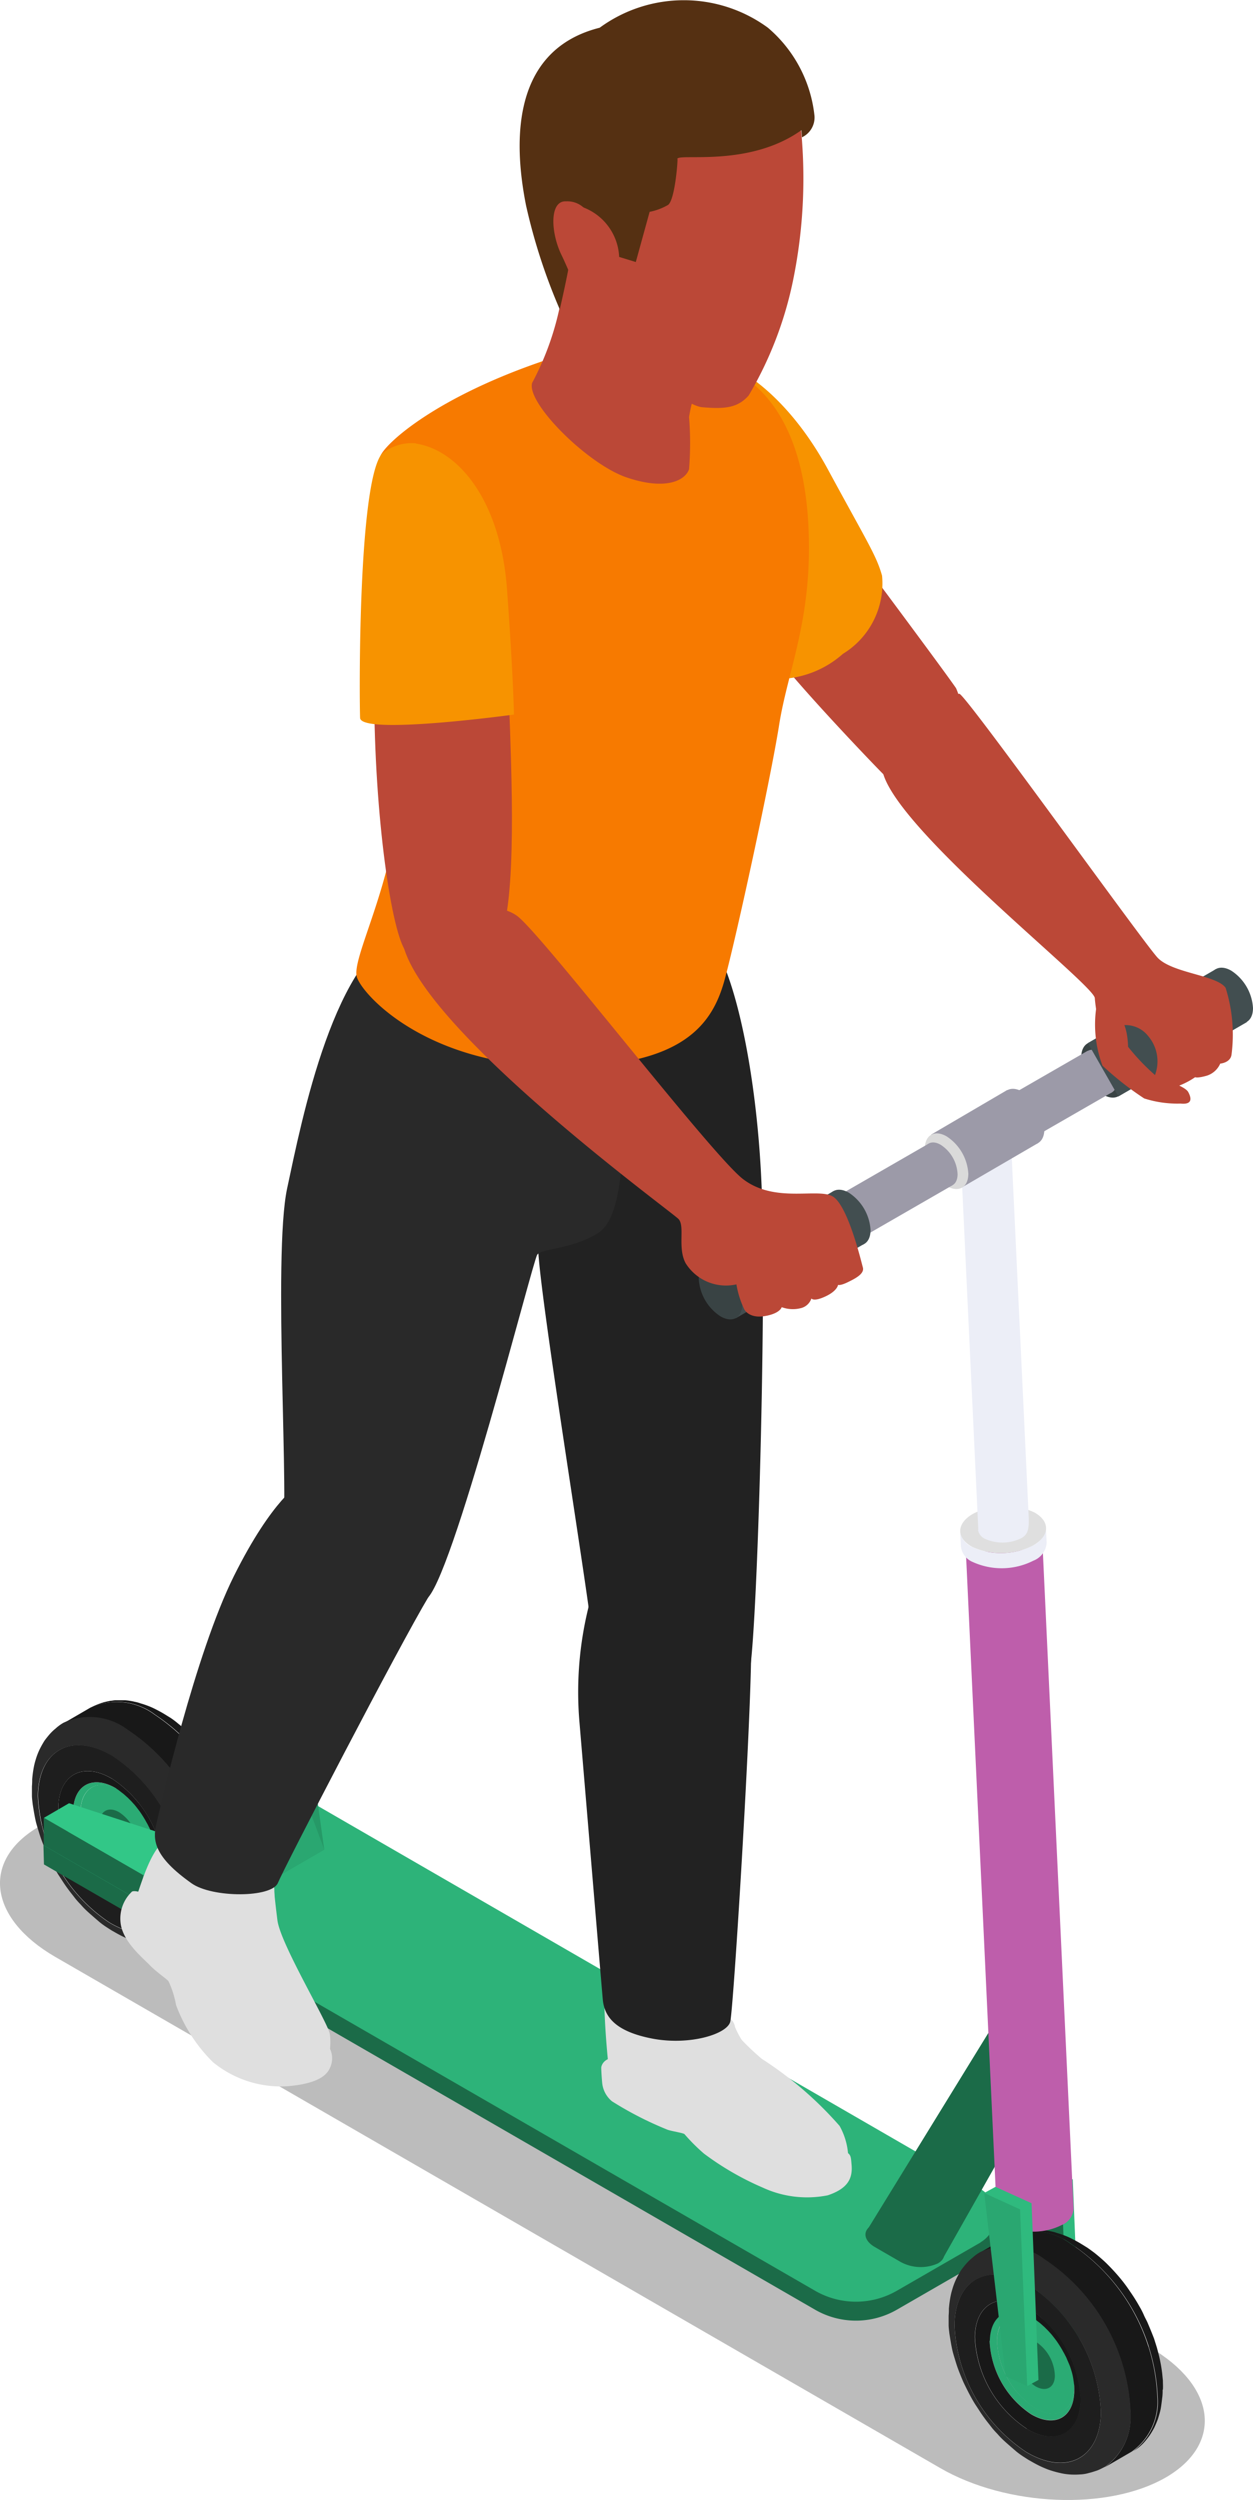 <svg xmlns="http://www.w3.org/2000/svg" xmlns:xlink="http://www.w3.org/1999/xlink" width="48.947" height="97.621" viewBox="0 0 48.947 97.621">
  <defs>
    <linearGradient id="linear-gradient" x1="-914.661" y1="0.893" x2="-915.361" y2="-0.018" gradientUnits="objectBoundingBox">
      <stop offset="0" stop-color="#181818"/>
      <stop offset="0.27" stop-color="#262626"/>
      <stop offset="0.77" stop-color="#2e2e2e"/>
    </linearGradient>
    <linearGradient id="linear-gradient-2" x1="-1041.958" y1="0.911" x2="-1042.755" y2="-0.057" xlink:href="#linear-gradient"/>
    <linearGradient id="linear-gradient-3" x1="-1535.568" y1="0.975" x2="-1536.273" y2="0.027" xlink:href="#linear-gradient"/>
    <linearGradient id="linear-gradient-4" x1="-1108.971" y1="0.835" x2="-1108.473" y2="0.165" gradientUnits="objectBoundingBox">
      <stop offset="0" stop-color="#161616"/>
      <stop offset="0.3" stop-color="#1a1a1a"/>
      <stop offset="0.79" stop-color="#1d1d1d"/>
      <stop offset="0.8" stop-color="#1e1e1e"/>
    </linearGradient>
    <linearGradient id="linear-gradient-5" x1="-892.182" y1="0.852" x2="-891.683" y2="0.163" gradientUnits="objectBoundingBox">
      <stop offset="0" stop-color="#141414"/>
      <stop offset="0.44" stop-color="#1e1e1e"/>
      <stop offset="0.78" stop-color="#202020"/>
      <stop offset="0.98" stop-color="#282828"/>
      <stop offset="1" stop-color="#2a2a2a"/>
    </linearGradient>
    <linearGradient id="linear-gradient-6" x1="-914.661" y1="0.893" x2="-915.361" y2="-0.018" xlink:href="#linear-gradient"/>
    <linearGradient id="linear-gradient-7" x1="-1041.958" y1="0.911" x2="-1042.753" y2="-0.058" xlink:href="#linear-gradient"/>
    <linearGradient id="linear-gradient-8" x1="-1535.568" y1="0.975" x2="-1536.272" y2="0.027" xlink:href="#linear-gradient"/>
    <linearGradient id="linear-gradient-9" x1="-1108.969" y1="0.835" x2="-1108.471" y2="0.165" xlink:href="#linear-gradient-4"/>
    <linearGradient id="linear-gradient-10" x1="-892.182" y1="0.852" x2="-891.684" y2="0.164" xlink:href="#linear-gradient-5"/>
    <linearGradient id="linear-gradient-11" x1="-1507.177" y1="0.5" x2="-1506.177" y2="0.5" gradientUnits="objectBoundingBox">
      <stop offset="0.27" stop-color="#e28bea"/>
      <stop offset="0.49" stop-color="#d980db"/>
      <stop offset="0.89" stop-color="#c465b5"/>
      <stop offset="1" stop-color="#be5eab"/>
    </linearGradient>
    <linearGradient id="linear-gradient-12" x1="-1877.259" y1="0.498" x2="-1876.259" y2="0.498" gradientUnits="objectBoundingBox">
      <stop offset="0.23" stop-color="#9c9aa8"/>
      <stop offset="0.73" stop-color="#eceef7"/>
    </linearGradient>
    <linearGradient id="linear-gradient-13" x1="-2419.79" y1="0.5" x2="-2418.787" y2="0.5" xlink:href="#linear-gradient-12"/>
    <linearGradient id="linear-gradient-14" x1="-3732.042" y1="0.978" x2="-3732.748" y2="0.026" gradientUnits="objectBoundingBox">
      <stop offset="0.05" stop-color="#424e50"/>
      <stop offset="0.95" stop-color="#545f61"/>
    </linearGradient>
    <linearGradient id="linear-gradient-15" x1="-1021.292" y1="0.708" x2="-1021.485" y2="0.29" xlink:href="#linear-gradient-14"/>
    <linearGradient id="linear-gradient-16" x1="-4806.66" y1="0.971" x2="-4807.373" y2="0.024" xlink:href="#linear-gradient-12"/>
    <linearGradient id="linear-gradient-17" x1="-1517.55" y1="0.734" x2="-1517.775" y2="0.266" xlink:href="#linear-gradient-12"/>
    <linearGradient id="linear-gradient-18" x1="-3732.042" y1="0.974" x2="-3732.748" y2="0.021" xlink:href="#linear-gradient-12"/>
    <linearGradient id="linear-gradient-19" x1="-1517.519" y1="0.774" x2="-1517.806" y2="0.226" xlink:href="#linear-gradient-12"/>
    <linearGradient id="linear-gradient-20" x1="-4806.66" y1="0.977" x2="-4807.373" y2="0.03" xlink:href="#linear-gradient-12"/>
    <linearGradient id="linear-gradient-21" x1="-1268.59" y1="0.705" x2="-1268.776" y2="0.295" xlink:href="#linear-gradient-12"/>
    <linearGradient id="linear-gradient-22" x1="-3732.048" y1="0.978" x2="-3732.748" y2="0.021" xlink:href="#linear-gradient-14"/>
    <linearGradient id="linear-gradient-23" x1="-1021.29" y1="0.708" x2="-1021.483" y2="0.29" xlink:href="#linear-gradient-14"/>
    <linearGradient id="linear-gradient-24" x1="-3777.333" y1="0.5" x2="-3776.333" y2="0.5" gradientUnits="objectBoundingBox">
      <stop offset="0.12" stop-color="#1b6b48"/>
      <stop offset="0.31" stop-color="#207f55"/>
      <stop offset="0.61" stop-color="#279c69"/>
      <stop offset="0.79" stop-color="#2aa771"/>
    </linearGradient>
    <linearGradient id="linear-gradient-25" x1="-533.854" y1="0.885" x2="-534.347" y2="0.052" xlink:href="#linear-gradient-14"/>
  </defs>
  <g id="yellowboard" transform="translate(-0.003 -0.018)">
    <g id="Layer_2" data-name="Layer 2">
      <g id="Layer_1" data-name="Layer 1">
        <g id="Group_17069" data-name="Group 17069">
          <g id="Group_17067" data-name="Group 17067">
            <g id="Group_17057" data-name="Group 17057">
              <path id="Path_50852" data-name="Path 50852" d="M1.52,71.34h0c2.26-1.3,6.2-1.14,8.81.37L44.91,91.67c2.61,1.51,2.89,3.78.63,5.09h0c-2.26,1.3-6.2,1.14-8.81-.37L2.16,76.43c-2.61-1.51-2.89-3.78-.63-5.09Z" fill="#bcbcbc"/>
            </g>
            <g id="Group_17066" data-name="Group 17066">
              <path id="Path_50853" data-name="Path 50853" d="M11.88,70.23l-.99,1.76-1.22-.3.36-.21L7.42,68.79l.98-.57Z" fill="#3977ff"/>
              <path id="Path_50854" data-name="Path 50854" d="M7.42,67.71v1.08l2.61,2.69V70.4Z" fill="#1b6b48"/>
              <path id="Path_50855" data-name="Path 50855" d="M12.27,69.38,8.66,71.46l-.32-.08,1.69-.98L7.42,67.71l.98-.57Z" fill="#32c787"/>
              <g id="Group_17058" data-name="Group 17058">
                <path id="Path_50856" data-name="Path 50856" d="M8.41,75.08l-1.05.61a2.387,2.387,0,0,0,1-2.14,7.546,7.546,0,0,0-3.37-5.97,2.452,2.452,0,0,0-2.51-.27l1.05-.61a2.475,2.475,0,0,1,2.51.27,7.546,7.546,0,0,1,3.37,5.97A2.387,2.387,0,0,1,8.41,75.08Z" fill="url(#linear-gradient)"/>
                <path id="Path_50857" data-name="Path 50857" d="M3.15,70.75c.02-.95.71-1.32,1.54-.82a3.32,3.32,0,0,1,1.48,2.62c-.02.95-.71,1.32-1.54.82A3.32,3.32,0,0,1,3.15,70.75Z" fill="#2bab74"/>
                <path id="Path_50858" data-name="Path 50858" d="M3.9,71.2c0-.48.36-.66.77-.41a1.684,1.684,0,0,1,.74,1.32c-.01.48-.36.66-.77.41A1.657,1.657,0,0,1,3.9,71.2Z" fill="#1b6b48"/>
                <path id="Path_50859" data-name="Path 50859" d="M2.86,70.75c.02-1.03.76-1.43,1.66-.91.05.03.09.05.14.08-.82-.47-1.5-.11-1.51.83a3.293,3.293,0,0,0,1.48,2.62c.83.5,1.52.13,1.54-.82v.16c-.02,1.04-.77,1.44-1.69.9a3.6,3.6,0,0,1-1.62-2.87Z" fill="#2bab74"/>
                <path id="Path_50860" data-name="Path 50860" d="M9.62,72.65a2.437,2.437,0,0,1-.01.27c-.02.15-.04.35-.07.5-.02.1-.06.23-.09.33s-.1.26-.15.37a3.371,3.371,0,0,1-.19.32c-.05.07-.12.16-.18.23a1.7,1.7,0,0,1-.19.19,1.132,1.132,0,0,1-.13.1c-.05.04-.13.08-.18.12a2.387,2.387,0,0,0,1-2.14,7.546,7.546,0,0,0-3.37-5.97,2.452,2.452,0,0,0-2.51-.27h0a1.548,1.548,0,0,1,.15-.08,3.027,3.027,0,0,1,.32-.12c.09-.03.21-.05.3-.07.05,0,.13-.02.18-.02h.4a2.376,2.376,0,0,1,.37.06,1.414,1.414,0,0,1,.22.06,3.594,3.594,0,0,1,.35.12,2.556,2.556,0,0,1,.24.11c.1.05.23.12.33.18l.26.16a3.155,3.155,0,0,1,.29.22c.15.12.35.29.49.43.17.17.32.33.48.52a5.9,5.9,0,0,1,.42.56,6.886,6.886,0,0,1,.37.59,3.013,3.013,0,0,1,.16.31c.05.09.11.22.15.31.05.12.15.35.26.64.03.09.07.22.1.32s.06.23.09.34A6.445,6.445,0,0,1,9.6,72c.01.09.02.21.03.3,0,.11.01.25,0,.36Z" fill="url(#linear-gradient-2)"/>
                <path id="Path_50861" data-name="Path 50861" d="M4.3,74.19c1.14.68,2.08.18,2.11-1.12V73a4.529,4.529,0,0,0-2.02-3.52c-.01,0-.02-.01-.04-.02-1.12-.65-2.05-.14-2.07,1.14A4.53,4.53,0,0,0,4.3,74.18ZM2.86,70.75c.02-1.03.76-1.43,1.66-.91.01,0,.03.02.04.03a.7.7,0,0,1,.09.06l.13.1c.07.05.15.13.21.18l.13.13c.04.04.08.09.12.13.07.08.16.2.22.28,0,0,.1.14.2.31.03.05.06.11.09.16s.06.12.09.17c.04.1.1.23.14.33.02.05.04.12.06.18a2.127,2.127,0,0,1,.08.34c.01.06.02.15.03.21s.01.15.01.22v.05c-.02,1.04-.77,1.44-1.69.9a3.6,3.6,0,0,1-1.62-2.87Z" fill="url(#linear-gradient-3)"/>
                <path id="Path_50862" data-name="Path 50862" d="M1.49,70.13c.03-1.8,1.34-2.49,2.92-1.55a6.268,6.268,0,0,1,2.8,4.96c-.03,1.8-1.34,2.49-2.92,1.55A6.268,6.268,0,0,1,1.49,70.13Zm.79.47A4.53,4.53,0,0,0,4.3,74.18c1.14.68,2.08.18,2.11-1.12a4.53,4.53,0,0,0-2.02-3.58c-1.14-.68-2.08-.18-2.11,1.12Z" fill="url(#linear-gradient-4)"/>
                <path id="Path_50863" data-name="Path 50863" d="M1.25,70.14c0,.1.02.23.03.33.03.19.07.44.11.62.02.1.06.23.09.33s.07.23.1.32.08.22.12.32.09.22.13.31c.09.19.21.43.31.61.05.09.12.21.18.3s.13.2.19.29.14.2.2.28.15.19.21.27.16.19.23.26a3.069,3.069,0,0,0,.25.26c.14.13.34.3.49.43a3.062,3.062,0,0,0,.29.21c.08.05.18.12.26.16.1.06.23.13.33.18s.26.12.37.16a3.809,3.809,0,0,0,.45.13,2.318,2.318,0,0,0,.38.06,2.781,2.781,0,0,0,.41,0,1.427,1.427,0,0,0,.36-.06c.09-.02.21-.06.3-.09s.22-.1.32-.15a2.387,2.387,0,0,0,1-2.14,7.546,7.546,0,0,0-3.37-5.97,2.452,2.452,0,0,0-2.51-.27,1.7,1.7,0,0,0-.22.15c-.04.03-.09.08-.13.11a1.886,1.886,0,0,0-.2.2c-.06.07-.14.17-.19.24a3.719,3.719,0,0,0-.19.34,2.619,2.619,0,0,0-.15.39,2.681,2.681,0,0,0-.07.27,4.462,4.462,0,0,0-.07.51,2.437,2.437,0,0,1-.01.27h0v.36Zm.23,0c.03-1.8,1.34-2.49,2.92-1.55a6.268,6.268,0,0,1,2.8,4.96c-.03,1.8-1.34,2.49-2.92,1.55a6.268,6.268,0,0,1-2.8-4.96Z" fill="url(#linear-gradient-5)"/>
              </g>
              <path id="Path_50864" data-name="Path 50864" d="M38.31,88.32,35.05,90.2a3.2,3.2,0,0,1-3.22,0L1.72,72.82l-.02-.75,5.66,1.69,2.3-1.33,1.23.29.98-1.76L38.3,86.23a1.21,1.21,0,0,1,0,2.09Z" fill="#1b6b48"/>
              <path id="Path_50865" data-name="Path 50865" d="M38.31,87.58l-3.26,1.88a3.2,3.2,0,0,1-3.22,0L1.72,72.08l1.52-.88,4.12,1.82,2.3-1.33,1.23.29.98-1.76L38.3,85.49a1.21,1.21,0,0,1,0,2.09Z" fill="#2db379"/>
              <path id="Path_50866" data-name="Path 50866" d="M32.98,84.02c.28.1.26.22.29.54.04.51-.13.91-.93,1.18a4.125,4.125,0,0,1-2.54-.3,11.214,11.214,0,0,1-2.3-1.33,7.3,7.3,0,0,1-.76-.76c-.07-.05-.49-.11-.66-.17a13.569,13.569,0,0,1-2.17-1.11,1.063,1.063,0,0,1-.38-.69c-.02-.18-.04-.52-.04-.62s.15-.54.9-.34,8.58,3.6,8.58,3.6Z" fill="#dfdfdf"/>
              <path id="Path_50867" data-name="Path 50867" d="M28.08,78.59a10.1,10.1,0,0,0,1.68,1.82,14.327,14.327,0,0,1,3.04,2.62,2.663,2.663,0,0,1,.34,1.37c0,.73-1.09,1.2-2.29.96s-3.27-1.21-3.73-2.21c-.19-.41-.76-.34-1.37-.59-.88-.36-1.87-.86-1.95-1.63-.15-1.31-.35-4.11.02-3.85s4.27,1.52,4.27,1.52Z" fill="#dfdfdf"/>
              <path id="Path_50868" data-name="Path 50868" d="M27.78,78.97c.7-.35.88-.08.94.21a3.527,3.527,0,0,0,1.1,1.42c.38.33,1.07.93.7,1.22a1.737,1.737,0,0,1-1.93-.11,7.044,7.044,0,0,1-1.64-1.33.953.953,0,0,1-.18-.85c.1-.24.8-.46,1-.56Z" fill="#dfdfdf"/>
              <path id="Path_50869" data-name="Path 50869" d="M27.55,36.52c1.07.92,2.07,5.35,2.22,10.25s-.17,16.24-.46,18.38-3.88,1.51-4.54,1.11a2.8,2.8,0,0,1-1.63-2.33c-.11-1.4-1.99-12.87-2.11-15.05s-1.22-10.79.81-12.6,5.7.25,5.7.25Z" fill="#222"/>
              <path id="Path_50870" data-name="Path 50870" d="M27.54,61.47c.2.62,1.87-.09,1.8,3.48s-.69,13.52-.81,14.01-1.6.94-3.05.66-1.87-.86-1.93-1.53-.59-7.02-.91-10.81a13.82,13.82,0,0,1,1.06-6.62l3.84.81Z" fill="#222"/>
              <g id="Group_17059" data-name="Group 17059">
                <path id="Path_50871" data-name="Path 50871" d="M41.91,85.12l.28,6.9-.84-.38-.84-7.17Z" fill="#2fba7e"/>
                <path id="Path_50872" data-name="Path 50872" d="M41.47,85.36l.27,6.9-.84-.38-.84-7.16Z" fill="#1b6b48"/>
              </g>
              <path id="Path_50873" data-name="Path 50873" d="M36.64,88.4h0c.37-.21.32-.59-.1-.84l-1.02-.59a1.64,1.64,0,0,0-1.46-.06h0c-.37.21-.32.59.1.84l1.02.59A1.64,1.64,0,0,0,36.64,88.4Z" fill="#1b6b48"/>
              <path id="Path_50874" data-name="Path 50874" d="M33.9,87.06l5.18-8.42.52,4.68-2.8,4.95Z" fill="#1b6b48"/>
              <g id="Group_17060" data-name="Group 17060">
                <path id="Path_50875" data-name="Path 50875" d="M44.21,95.75l-1.05.61a2.387,2.387,0,0,0,1-2.14,7.546,7.546,0,0,0-3.37-5.97,2.452,2.452,0,0,0-2.51-.27l1.05-.61a2.475,2.475,0,0,1,2.51.27,7.546,7.546,0,0,1,3.37,5.97A2.387,2.387,0,0,1,44.21,95.75Z" fill="url(#linear-gradient-6)"/>
                <path id="Path_50876" data-name="Path 50876" d="M38.95,91.43c.02-.95.71-1.32,1.54-.82a3.32,3.32,0,0,1,1.48,2.62c-.02.95-.71,1.32-1.54.82A3.32,3.32,0,0,1,38.95,91.43Z" fill="#2bab74"/>
                <path id="Path_50877" data-name="Path 50877" d="M39.7,91.87c0-.48.36-.66.77-.41a1.657,1.657,0,0,1,.74,1.32c0,.48-.36.66-.77.41A1.657,1.657,0,0,1,39.7,91.87Z" fill="#1b6b48"/>
                <path id="Path_50878" data-name="Path 50878" d="M38.66,91.42c.02-1.03.76-1.43,1.66-.91.05.03.09.05.14.08-.82-.47-1.5-.11-1.51.83a3.293,3.293,0,0,0,1.48,2.62c.83.5,1.52.13,1.54-.82v.16c-.02,1.04-.77,1.44-1.69.9a3.642,3.642,0,0,1-1.62-2.87Z" fill="#2bab74"/>
                <path id="Path_50879" data-name="Path 50879" d="M45.42,93.33a2.437,2.437,0,0,1-.01.27c-.02.15-.04.35-.07.5-.02.1-.06.23-.09.33s-.1.26-.15.37a3.371,3.371,0,0,1-.19.32c-.05.07-.12.16-.18.23a1.705,1.705,0,0,1-.19.19,1.132,1.132,0,0,1-.13.1c-.05.04-.13.08-.18.12a2.387,2.387,0,0,0,1-2.14,7.546,7.546,0,0,0-3.37-5.97,2.452,2.452,0,0,0-2.51-.27h0a1.548,1.548,0,0,1,.15-.08,3.027,3.027,0,0,1,.32-.12c.09-.03.21-.05.3-.07.05,0,.13-.02.18-.02h.4a2.376,2.376,0,0,1,.37.06,1.414,1.414,0,0,1,.22.06,3.593,3.593,0,0,1,.35.12,2.557,2.557,0,0,1,.24.11c.1.05.23.12.33.18l.26.16c.09.06.21.15.29.21.15.12.35.29.49.43.17.17.32.33.48.52a5.9,5.9,0,0,1,.42.56,6.886,6.886,0,0,1,.37.59,3.013,3.013,0,0,1,.16.31c.04.1.11.22.15.31.05.12.15.35.26.64.03.1.07.22.1.32s.06.23.09.34a6.444,6.444,0,0,1,.12.66c.01.09.02.21.03.3,0,.11.01.25,0,.36Z" fill="url(#linear-gradient-7)"/>
                <path id="Path_50880" data-name="Path 50880" d="M40.11,94.86c1.14.68,2.08.18,2.11-1.12v-.07a4.529,4.529,0,0,0-2.02-3.52c-.01,0-.02-.01-.04-.02-1.12-.65-2.05-.14-2.07,1.14a4.53,4.53,0,0,0,2.02,3.58Zm-1.44-3.44c.02-1.03.76-1.43,1.66-.91.01,0,.03.02.04.03a.7.7,0,0,1,.09.06l.13.1c.07.05.15.13.21.18l.13.13c.04.04.08.09.12.13.07.08.16.2.22.28,0,0,.1.14.2.31.03.05.06.11.09.16s.06.12.09.17c.04.1.1.23.14.33.02.05.04.12.06.18a2.127,2.127,0,0,1,.08.34c.01.06.02.15.03.21s.01.15.01.22v.05c-.02,1.04-.77,1.44-1.69.9a3.642,3.642,0,0,1-1.62-2.87Z" fill="url(#linear-gradient-8)"/>
                <path id="Path_50881" data-name="Path 50881" d="M37.29,90.8c.03-1.8,1.34-2.49,2.92-1.55a6.268,6.268,0,0,1,2.8,4.96c-.03,1.8-1.34,2.49-2.92,1.55a6.268,6.268,0,0,1-2.8-4.96Zm.79.47a4.53,4.53,0,0,0,2.02,3.58c1.14.68,2.08.18,2.11-1.12a4.53,4.53,0,0,0-2.02-3.58c-1.14-.68-2.08-.18-2.11,1.12Z" fill="url(#linear-gradient-9)"/>
                <path id="Path_50882" data-name="Path 50882" d="M37.06,90.81c0,.1.02.23.03.33.03.19.07.44.11.62.02.1.06.23.09.33s.07.23.1.32.08.22.12.32.09.22.13.31c.09.19.21.43.31.61.05.09.12.21.18.3s.13.2.19.29.14.2.2.28.15.19.21.27.16.19.23.26a3.069,3.069,0,0,0,.25.26c.14.13.34.3.49.43a3.063,3.063,0,0,0,.29.21c.08.05.18.12.26.16.1.06.23.13.33.18s.26.12.37.16a3.809,3.809,0,0,0,.45.13,2.318,2.318,0,0,0,.38.06,2.781,2.781,0,0,0,.41,0,1.427,1.427,0,0,0,.36-.06c.09-.02.21-.06.3-.09s.22-.1.32-.15a2.387,2.387,0,0,0,1-2.14,7.546,7.546,0,0,0-3.37-5.97,2.452,2.452,0,0,0-2.51-.27,1.7,1.7,0,0,0-.22.15c-.04.03-.09.08-.13.11a1.886,1.886,0,0,0-.2.2c-.06.07-.14.17-.19.24a3.719,3.719,0,0,0-.19.34,2.619,2.619,0,0,0-.15.39,2.682,2.682,0,0,0-.07.27,4.462,4.462,0,0,0-.07.51,2.437,2.437,0,0,1-.01.27h0v.36Zm.23,0c.03-1.8,1.34-2.49,2.92-1.55a6.268,6.268,0,0,1,2.8,4.96c-.03,1.8-1.34,2.49-2.92,1.55a6.268,6.268,0,0,1-2.8-4.96Z" fill="url(#linear-gradient-10)"/>
              </g>
              <g id="Group_17061" data-name="Group 17061">
                <path id="Path_50883" data-name="Path 50883" d="M38.94,86.41,37.73,60.52a7.237,7.237,0,0,0,3-.14l1.21,25.89a.739.739,0,0,1-.46.63,2.464,2.464,0,0,1-2.12.04.683.683,0,0,1-.42-.53h0Z" fill="url(#linear-gradient-11)"/>
                <path id="Path_50884" data-name="Path 50884" d="M37.54,60.41l-.03-.59a.768.768,0,0,0,.46.6,2.739,2.739,0,0,0,2.37-.05.852.852,0,0,0,.52-.7l.03.59a.81.81,0,0,1-.52.7,2.739,2.739,0,0,1-2.37.05.754.754,0,0,1-.46-.6Z" fill="url(#linear-gradient-12)"/>
                <path id="Path_50885" data-name="Path 50885" d="M40.4,59.07c.64.35.62.93-.05,1.3a2.739,2.739,0,0,1-2.37.05c-.64-.35-.62-.93.05-1.3A2.739,2.739,0,0,1,40.4,59.07Z" fill="#dfdfdf"/>
                <path id="Path_50886" data-name="Path 50886" d="M38.22,59.76l-.65-13.8c0,.13.44-.36.53-.54.52-1.1.69-.38,1.08-.61.21-.12.31-.27.29-.79l.72,15.27c.02.52-.08.67-.29.79a1.659,1.659,0,0,1-1.41.03.463.463,0,0,1-.28-.35h0Z" fill="url(#linear-gradient-13)"/>
              </g>
              <path id="Path_50887" data-name="Path 50887" d="M12.67,72.24l-.4-2.86L5.59,73.23,1.72,71v1.08l3.87,2.23,3.09.24Z" fill="#269967"/>
              <path id="Path_50888" data-name="Path 50888" d="M5.59,73.23l2.38-.2,4.14-2.29.16-1.36Z" fill="#32c787"/>
              <path id="Path_50889" data-name="Path 50889" d="M7.97,73.03l.71,1.52,3.99-2.31-.56-1.5Z" fill="#2aa771"/>
              <path id="Path_50890" data-name="Path 50890" d="M5.59,74.31V73.23L1.72,71v1.08Z" fill="#1b6b48"/>
              <path id="Path_50891" data-name="Path 50891" d="M10.35,70.48,5.59,73.23,1.72,71l.98-.57,4.67,1.52,2.66-1.55Z" fill="#32c787"/>
              <g id="Group_17065" data-name="Group 17065">
                <g id="Group_17062" data-name="Group 17062">
                  <path id="Path_50892" data-name="Path 50892" d="M48.95,39.38c0,.54-.38.75-.85.48a1.872,1.872,0,0,1-.85-1.46c0-.53.38-.75.85-.48A1.872,1.872,0,0,1,48.95,39.38Z" fill="url(#linear-gradient-14)"/>
                  <path id="Path_50893" data-name="Path 50893" d="M48.71,39.93l-5.02,2.9L42.5,40.75l5-2.89Z" fill="url(#linear-gradient-15)"/>
                  <path id="Path_50894" data-name="Path 50894" d="M43.94,42.28c0,.54-.38.75-.85.48a1.872,1.872,0,0,1-.85-1.46c0-.53.38-.75.85-.48A1.872,1.872,0,0,1,43.94,42.28Z" fill="#394344"/>
                </g>
                <path id="Path_50895" data-name="Path 50895" d="M43.63,42.25c0,.42-.3.59-.66.38a1.442,1.442,0,0,1-.66-1.15c0-.43.3-.59.66-.38A1.442,1.442,0,0,1,43.63,42.25Z" fill="url(#linear-gradient-16)"/>
                <path id="Path_50896" data-name="Path 50896" d="M43.44,42.67l-3.25,1.87-.93-1.63,3.23-1.86Z" fill="url(#linear-gradient-17)"/>
                <g id="Group_17063" data-name="Group 17063">
                  <path id="Path_50897" data-name="Path 50897" d="M40.8,44.11c0,.54-.38.75-.85.48a1.872,1.872,0,0,1-.85-1.46c0-.53.38-.75.85-.48A1.872,1.872,0,0,1,40.8,44.11Z" fill="url(#linear-gradient-18)"/>
                  <path id="Path_50898" data-name="Path 50898" d="M40.56,44.65l-2.99,1.74-1.19-2.07,2.97-1.74Z" fill="url(#linear-gradient-19)"/>
                  <path id="Path_50899" data-name="Path 50899" d="M37.83,45.85c0,.54-.38.75-.85.48a1.872,1.872,0,0,1-.85-1.46c0-.53.38-.75.85-.48A1.872,1.872,0,0,1,37.83,45.85Z" fill="#dadada"/>
                </g>
                <path id="Path_50900" data-name="Path 50900" d="M37.41,45.87c0,.42-.3.59-.66.38a1.442,1.442,0,0,1-.66-1.15c0-.43.3-.59.66-.38A1.442,1.442,0,0,1,37.41,45.87Z" fill="url(#linear-gradient-20)"/>
                <path id="Path_50901" data-name="Path 50901" d="M37.21,46.3l-4.06,2.34-.94-1.62,4.06-2.34Z" fill="url(#linear-gradient-21)"/>
                <g id="Group_17064" data-name="Group 17064">
                  <path id="Path_50902" data-name="Path 50902" d="M34.01,48.05c0,.54-.38.75-.85.48a1.872,1.872,0,0,1-.85-1.46c0-.53.38-.75.85-.48A1.872,1.872,0,0,1,34.01,48.05Z" fill="url(#linear-gradient-22)"/>
                  <path id="Path_50903" data-name="Path 50903" d="M33.76,48.59l-5.01,2.9-1.2-2.07,5.01-2.89Z" fill="url(#linear-gradient-23)"/>
                  <path id="Path_50904" data-name="Path 50904" d="M29,50.94c0,.54-.38.75-.85.48a1.872,1.872,0,0,1-.85-1.46c0-.53.38-.75.85-.48A1.872,1.872,0,0,1,29,50.94Z" fill="#394344"/>
                </g>
              </g>
              <path id="Path_50905" data-name="Path 50905" d="M40.3,86.05l.27,6.9-.44.24-1.68-7.54.44-.24Z" fill="#2fba7e"/>
              <path id="Path_50906" data-name="Path 50906" d="M39.85,86.29l.28,6.9-.84-.38-.84-7.16Z" fill="url(#linear-gradient-24)"/>
            </g>
          </g>
          <g id="Group_17068" data-name="Group 17068">
            <path id="Path_50907" data-name="Path 50907" d="M12.74,79.8a.855.855,0,0,1,.18.9c-.09.23-.29.66-1.67.78a4.181,4.181,0,0,1-2.93-.94,6.145,6.145,0,0,1-1.44-2.23,3.671,3.671,0,0,0-.29-.92c-.03-.07-.46-.35-.74-.64s-1.08-.94-1.14-1.68a1.442,1.442,0,0,1,.43-1.17c.08-.12.66.08.86.27s6.75,5.62,6.75,5.62Z" fill="#dfdfdf"/>
            <path id="Path_50908" data-name="Path 50908" d="M10.64,73.14s.08.92.2,1.86,2.01,4.05,2.05,4.46a2.407,2.407,0,0,1-.06.91c-.07.32-1.02.94-2.51.66a4.46,4.46,0,0,1-2.75-2.04,6.822,6.822,0,0,1-.52-1.79c-.09-.27-.27-.31-.6-.53-.71-.48-1.53-1.52-1.27-2.16.35-.86.75-2.72,1.67-2.79s3.8,1.42,3.8,1.42Z" fill="#dfdfdf"/>
            <path id="Path_50909" data-name="Path 50909" d="M9.2,73.37a4.574,4.574,0,0,0,.83-.04c.29-.05.69-.04.69.5a10.608,10.608,0,0,0,.39,2.68c.18.41.3.92-.47,1.15s-1.45-.76-1.61-1.08a15.313,15.313,0,0,1-.75-2.34c-.06-.47.07-.79.32-.85a2.781,2.781,0,0,1,.6-.01Z" fill="#dfdfdf"/>
            <path id="Path_50910" data-name="Path 50910" d="M33.14,21.19s3.69,4.94,4.21,5.7a2.477,2.477,0,0,1-1.07,3.18c-1.31.78-1.57.37-1.77.18s-4.67-4.83-4.78-5.53,3.41-3.53,3.41-3.53Z" fill="#bb4837"/>
            <path id="Path_50911" data-name="Path 50911" d="M27.46,14.05c1.23-.04,3.33,1.43,4.88,4.29s1.9,3.37,2.12,4.16a3.22,3.22,0,0,1-1.53,3.05,3.886,3.886,0,0,1-5.05.1c-2.12-1.48-.42-11.61-.42-11.61Z" fill="#f79300"/>
            <path id="Path_50912" data-name="Path 50912" d="M24.41,40.79c-.03,4.13-.02,6.77-1.08,7.4s-2.16.57-2.34.82-3.37,12.93-4.36,13.47-4.33,2.84-5.44,1.93-.49-3.63-.17-4.46-.37-10.87.2-13.53,1.85-9.24,4.73-10.17,8.47,4.54,8.47,4.54Z" fill="#292929"/>
            <path id="Path_50913" data-name="Path 50913" d="M16.75,62.36c-1.16,1.93-5.65,10.59-5.89,11.18s-2.56.59-3.37.02c-1.47-1.04-1.53-1.68-1.38-2.32s1.52-6.65,3.03-9.68,2.58-3.61,2.58-3.61l5.03,4.41Z" fill="#292929"/>
            <path id="Path_50914" data-name="Path 50914" d="M21.41,14.05c-4.38,1.46-6.34,3.28-6.54,3.76s.94,9.36.75,13.02-1.93,6.63-1.67,7.36,2.74,3.4,7.8,3.47,6.12-1.76,6.57-3.42,1.78-7.77,2.12-9.92,1.29-4.1,1.15-7.61-1.37-5.54-3.21-6.35a12.438,12.438,0,0,0-4.47-.74l-2.48.42Z" fill="#f77a00"/>
            <path id="Path_50915" data-name="Path 50915" d="M28.62,12.88a6.414,6.414,0,0,0-1.7,3.42,12.724,12.724,0,0,1,0,2.04c-.15.44-.91.84-2.44.32s-3.92-2.91-3.69-3.69a11.157,11.157,0,0,0,1.23-3.87c.25-2.34-.62-4.65.57-4.85a5.72,5.72,0,0,1,4.65,2.22,19.248,19.248,0,0,1,1.38,4.41Z" fill="#bb4837"/>
            <path id="Path_50916" data-name="Path 50916" d="M24.01,8.51a22.083,22.083,0,0,0-.3,4.06c.18.87,2.88,3.28,3.73,3.35s1.37.04,1.81-.46a14.563,14.563,0,0,0,1.72-4.43,19.845,19.845,0,0,0,.28-6.37,5.05,5.05,0,0,0-3.92-2.75c-2.03-.2-2.81.37-3.01,2.07s-.31,4.54-.31,4.54Z" fill="#bb4837"/>
            <path id="Path_50917" data-name="Path 50917" d="M19.72,25.31s.03-1.78.21,3.28c.11,3.23.22,7.92-.72,8.57-1.11.78-2.78.69-3.34.02s-1.25-5.25-1.25-10.2c0-1.57,5.1-1.66,5.1-1.66Z" fill="#bb4837"/>
            <path id="Path_50918" data-name="Path 50918" d="M17.02,35.57s2.23-.48,3.18.21,7.59,9.33,8.83,10.28,2.89.34,3.49.67,1.12,2.53,1.19,2.78-.31.44-.6.58-.37.1-.37.1-.02.23-.49.45-.55.08-.55.08a.577.577,0,0,1-.42.38,1.251,1.251,0,0,1-.74-.04s-.06.25-.67.35-.79-.26-.79-.26a3.652,3.652,0,0,1-.31-.98,1.858,1.858,0,0,1-1.98-.82c-.33-.6-.02-1.45-.28-1.73s-9.93-7.31-10.76-10.71c.08-1.89,1.3-1.34,1.3-1.34Z" fill="#bb4837"/>
            <path id="Path_50919" data-name="Path 50919" d="M36.5,27.9c.5-.54.75-.79.98-.79s7.17,9.69,7.74,10.3,2.31.68,2.66,1.18a6.086,6.086,0,0,1,.23,2.62c-.05.31-.44.34-.44.34a.852.852,0,0,1-.52.47c-.38.11-.46.06-.46.06a3.041,3.041,0,0,1-.86.41,5.164,5.164,0,0,1-2.07-.92,1.9,1.9,0,0,1-.73-.97c-.06-.38-.22-1.08-.26-1.61s-7.54-6.39-8.26-8.74c.24-.92,1.98-2.35,1.98-2.35Z" fill="#bb4837"/>
            <path id="Path_50920" data-name="Path 50920" d="M42.5,40.75l1.19,2.08L45.12,42a1.519,1.519,0,0,0-.26-1.52,1.119,1.119,0,0,0-1.23-.38Z" fill="url(#linear-gradient-25)"/>
            <path id="Path_50921" data-name="Path 50921" d="M44.06,40.88a8.446,8.446,0,0,0,1.1,1.15c.27.14,1.13.39,1.26.63s.17.5-.3.45a4.242,4.242,0,0,1-1.42-.2,12.043,12.043,0,0,1-1.63-1.28,4.593,4.593,0,0,1-.25-2.21c.6-.08,1.21.15,1.25,1.47Z" fill="#bb4837"/>
            <path id="Path_50922" data-name="Path 50922" d="M16.26,17.34c1.66.26,3.3,2.23,3.55,5.7s.27,4.88.27,4.88-5.98.82-6.01.13-.09-9.02.83-10.29a1.8,1.8,0,0,1,1.35-.43Z" fill="#f79300"/>
            <path id="Path_50923" data-name="Path 50923" d="M26.47,6.23c0,.26-.12,1.61-.37,1.79a2.341,2.341,0,0,1-.72.27l-.54,1.96-.65-.2a2.174,2.174,0,0,0-1.57-1.99c-1.5-.35-.28,1.7-.39,2.33s-.36,1.71-.36,1.71a22.68,22.68,0,0,1-1.32-4.07c-.39-1.98-.81-6,2.88-6.93A5.563,5.563,0,0,1,30,1.1a5.239,5.239,0,0,1,1.82,3.44.854.854,0,0,1-.49.84l-.02-.28c-2.07,1.48-4.85.88-4.85,1.13Z" fill="#553012"/>
            <path id="Path_50924" data-name="Path 50924" d="M23.29,9.91a3.293,3.293,0,0,1-.18-1.07.943.943,0,0,0-.99-.96c-.66-.04-.61,1.22-.18,2.1s.48,1.42,1.23,1.27c.45-.1.31-.79.13-1.33Z" fill="#bb4837"/>
          </g>
        </g>
      </g>
    </g>
  </g>
</svg>
